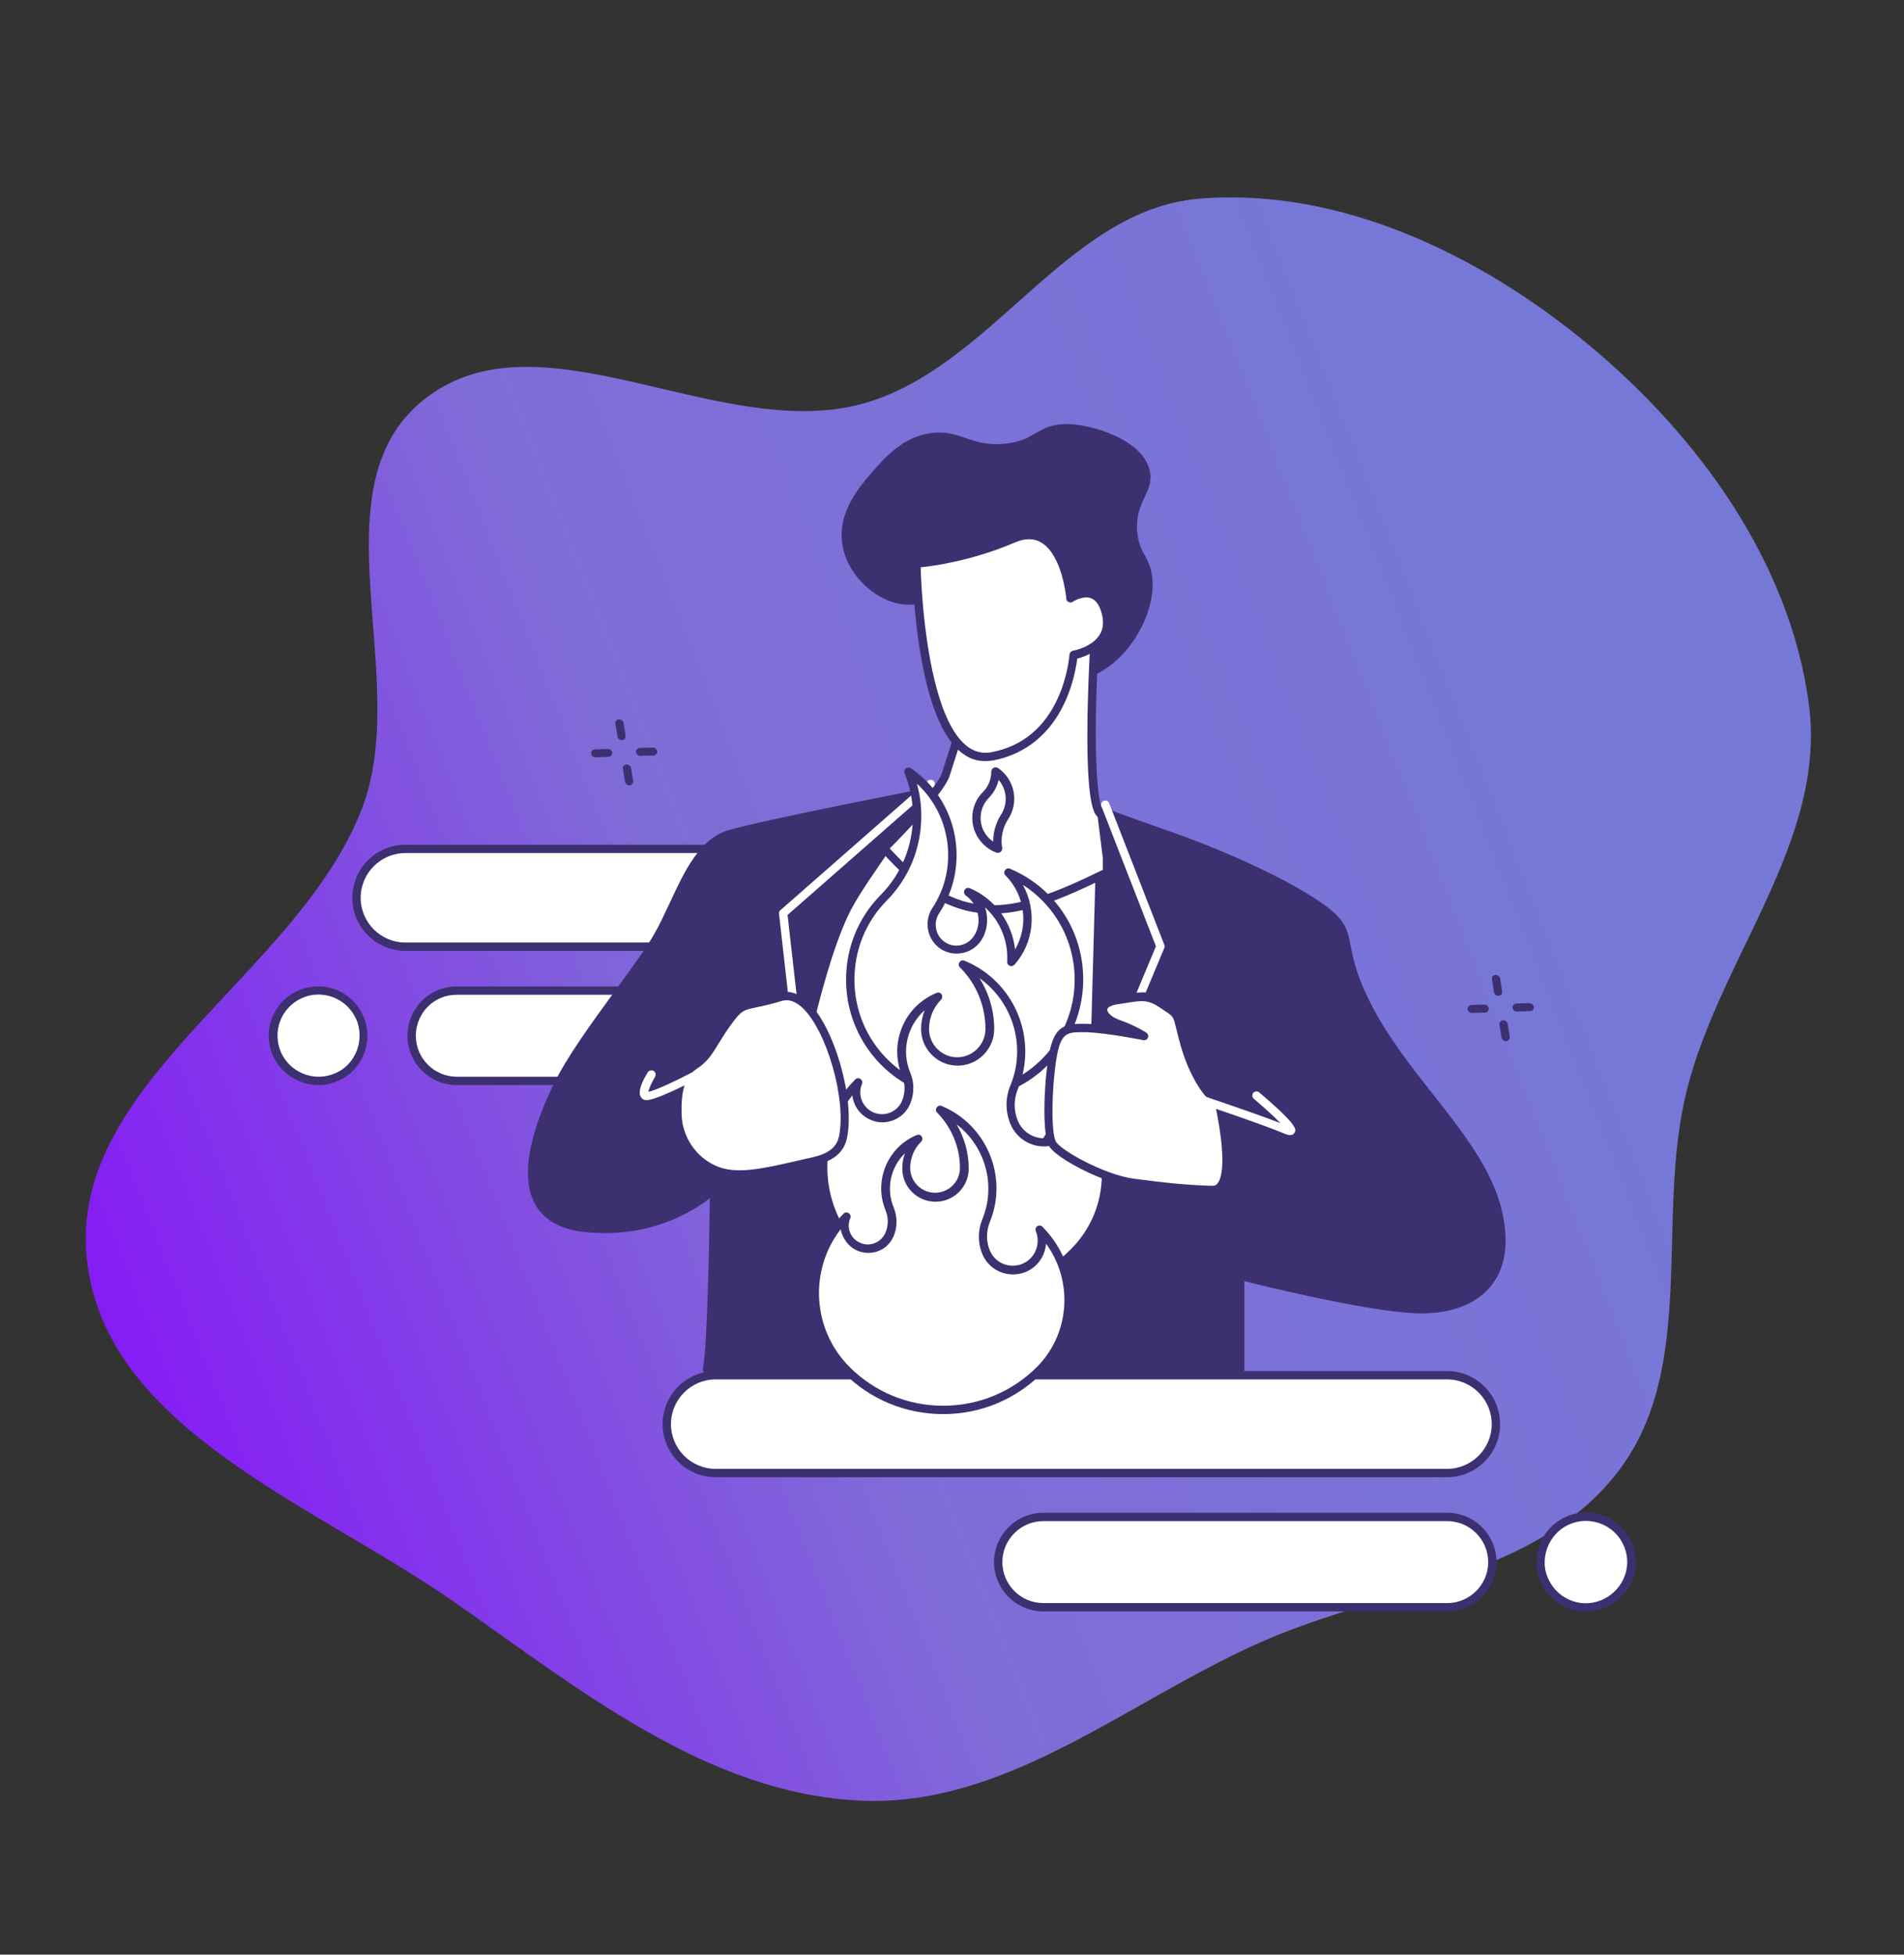 <?xml version="1.0" encoding="UTF-8"?> <svg xmlns="http://www.w3.org/2000/svg" width="992" height="1018" viewBox="0 0 992 1018" fill="none"><rect x="0" y="0" width="992" height="1018" fill="#333333" stroke="none"/><path fill-rule="evenodd" clip-rule="evenodd" d="M448.101 937.79C525.013 941.446 588.423 884.968 658.955 854.366C722.414 826.832 800.962 821.199 842.993 766.455C884.669 712.173 862.272 634.376 878.796 568.026C896.075 498.648 951.773 437.953 942.472 367.026C932.807 293.325 885.247 227.365 827.876 179.726C771.397 132.828 698.275 97.501 625.057 103.457C554.974 109.159 516.018 192.965 447.999 210.63C373.309 230.028 280.044 160.01 220.275 208.584C163.487 254.734 214.958 353.548 188.406 421.599C154.476 508.561 34.526 564.155 45.351 656.906C55.573 744.492 163.985 783.664 236.571 834.287C302.045 879.949 368.319 933.997 448.101 937.79Z" fill="url(#paint0_linear_179_2043)"></path><path d="M185.74 467.586C185.74 481.521 197.062 493.061 211.214 493.061H592.241C606.176 493.061 617.716 481.739 617.716 467.586C617.716 453.652 606.394 442.112 592.241 442.112H211.214C197.279 442.112 185.74 453.543 185.74 467.586Z" fill="white"></path><path d="M592.241 495.238H211.214C195.973 495.238 183.562 482.827 183.562 467.586C183.562 452.345 195.973 439.935 211.214 439.935H592.241C607.482 439.935 619.893 452.345 619.893 467.586C619.893 482.827 607.482 495.238 592.241 495.238ZM211.214 444.289C198.368 444.289 187.917 454.74 187.917 467.586C187.917 480.432 198.368 490.883 211.214 490.883H592.241C605.087 490.883 615.538 480.432 615.538 467.586C615.538 454.74 605.087 444.289 592.241 444.289H211.214Z" fill="#3D3070"></path><path d="M214.48 539.437C214.48 552.501 225.04 562.952 237.995 562.952H448.54C461.603 562.952 472.054 552.392 472.054 539.437C472.054 526.373 461.494 515.922 448.54 515.922H238.104C225.04 515.813 214.48 526.373 214.48 539.437Z" fill="white"></path><path d="M448.54 565.129H237.995C223.842 565.129 212.303 553.589 212.303 539.437C212.303 532.47 215.024 526.047 219.923 521.148C224.822 516.358 231.245 513.636 238.104 513.745H448.54C462.692 513.745 474.232 525.285 474.232 539.437C474.232 553.589 462.692 565.129 448.54 565.129ZM237.886 518.099C232.225 518.099 226.891 520.277 222.972 524.196C218.944 528.224 216.657 533.667 216.657 539.437C216.657 551.194 226.237 560.774 237.995 560.774H448.54C460.297 560.774 469.877 551.194 469.877 539.437C469.877 527.68 460.297 518.099 448.54 518.099H238.104C237.995 518.099 237.995 518.099 237.886 518.099Z" fill="#3D3070"></path><path d="M173.33 561.754C185.74 557.726 192.272 544.336 188.244 531.925C183.998 519.515 170.826 512.983 158.415 517.011C146.004 521.257 139.473 534.429 143.501 546.84C147.637 559.142 161.028 565.782 173.33 561.754Z" fill="white"></path><path d="M165.926 565.129C155.149 565.129 145.024 558.271 141.323 547.602C136.859 533.994 144.045 519.624 157.544 515.051C171.152 510.588 185.522 517.773 190.094 531.272C192.272 537.913 191.727 544.88 188.679 550.977C185.631 557.182 180.297 561.755 173.765 563.823C171.37 564.694 168.648 565.129 165.926 565.129ZM165.926 517.991C163.64 517.991 161.354 518.317 159.177 519.079C147.964 522.89 141.976 534.865 145.678 546.187C149.379 557.291 161.572 563.387 172.785 559.686C178.228 557.944 182.583 554.134 185.087 549.017C187.591 543.901 188.026 538.131 186.284 532.579C183.127 523.543 174.853 517.991 165.926 517.991Z" fill="#3D3070"></path><path d="M488.929 411.412C488.929 411.412 399.442 428.831 380.173 434.383C360.904 439.935 353.501 468.457 342.506 487.726C331.51 506.996 302.008 541.07 290.142 565.891C278.167 590.713 262.599 634.912 304.838 639.484C347.078 644.056 372.008 619.235 372.008 619.235C372.008 619.235 371.137 698.815 368.307 713.295C368.307 713.295 417.949 743.341 508.089 731.475C598.229 719.5 646.021 713.295 646.021 713.295V664.305C646.021 664.305 717.763 682.703 742.584 681.724C767.405 680.853 788.525 667.027 780.251 631.102C771.978 595.285 734.31 564.912 714.062 527.244C693.813 489.577 708.51 486.747 687.39 472.05C666.27 457.353 631.324 442.656 607.374 434.383C583.424 426.109 576.13 423.17 576.13 423.17C576.13 423.17 501.775 440.806 488.929 411.412Z" fill="#3D3070"></path><path d="M467.265 736.374C403.143 736.374 367.653 715.363 367.218 715.145C366.456 714.71 366.02 713.73 366.238 712.859C368.633 700.775 369.613 641.444 369.831 624.025C361.23 630.775 338.478 645.254 304.621 641.661C292.101 640.355 283.392 635.456 278.82 627.182C269.675 610.744 278.929 584.289 288.291 565.02C295.367 550.324 308.649 532.252 320.297 516.249C328.462 505.036 336.191 494.585 340.764 486.638C343.594 481.739 346.098 476.295 348.82 470.526C356.549 453.869 364.496 436.669 379.737 432.314C398.898 426.762 485.01 409.997 488.711 409.344C489.691 409.126 490.671 409.67 491.106 410.65C503.081 438.084 575.041 421.319 575.803 421.21C576.239 421.101 576.674 421.101 577.109 421.319C577.218 421.319 584.621 424.367 608.245 432.532C632.086 440.805 667.467 455.611 688.805 470.417C700.998 478.908 702.086 484.134 703.719 492.734C705.135 499.81 706.985 509.499 716.13 526.373C724.295 541.506 735.399 555.658 746.177 569.375C762.289 589.842 777.53 609.111 782.537 630.775C786.239 646.887 784.497 659.842 777.312 669.095C772.413 675.518 762.397 683.357 742.802 684.01C720.485 684.881 661.806 670.619 648.307 667.244V713.403C648.307 714.492 647.545 715.472 646.456 715.581C646.021 715.689 597.685 721.895 508.525 733.761C493.61 735.503 479.893 736.374 467.265 736.374ZM370.702 712.097C378.975 716.56 427.42 739.857 507.763 729.297C587.016 718.738 634.046 712.641 643.844 711.335V664.305C643.844 663.652 644.17 662.999 644.715 662.563C645.259 662.128 645.912 662.019 646.565 662.128C647.327 662.346 718.198 680.417 742.475 679.437C752.382 679.111 765.772 676.498 773.719 666.156C780.034 657.882 781.558 646.234 778.183 631.428C773.393 610.635 758.478 591.801 742.693 571.661C731.806 557.835 720.593 543.574 712.211 528.115C702.848 510.697 700.889 500.572 699.365 493.278C697.732 485.005 696.97 481.194 686.192 473.683C665.29 459.095 630.344 444.398 606.721 436.233C586.581 429.266 578.198 426.109 576.021 425.238C568.183 426.98 502.428 441.023 487.731 413.698C475.43 416.093 398.353 431.225 380.826 436.342C367.545 440.152 359.924 456.482 352.63 472.267C350.017 477.82 347.296 483.698 344.465 488.706C339.893 496.762 332.055 507.431 323.781 518.644C312.241 534.429 299.069 552.283 292.21 566.653C283.283 585.052 274.465 610.09 282.63 624.787C286.549 631.755 294.061 635.891 305.165 637.089C345.772 641.444 370.375 617.711 370.593 617.493C371.246 616.84 372.117 616.731 372.988 617.058C373.75 617.384 374.294 618.255 374.294 619.126C374.185 622.392 373.314 694.352 370.702 712.097Z" fill="#3D3070"></path><path d="M486.316 411.412C486.316 411.412 473.361 422.407 466.284 434.274C458.337 447.664 446.144 462.796 440.048 475.86C428.617 500.355 421.214 537.26 418.384 546.187C415.553 555.223 480.872 699.36 480.872 699.36L570.359 553.59L573.952 423.17C573.952 423.17 510.484 445.051 486.316 411.412Z" fill="white"></path><path d="M480.873 701.537H480.764C480.002 701.537 479.24 700.993 478.913 700.231C478.804 699.904 462.366 663.761 446.58 626.965C414.356 551.848 415.772 547.384 416.316 545.534C416.969 543.356 418.058 539.328 419.255 534.212C423.065 518.971 429.38 493.387 438.089 474.88C441.899 466.824 447.887 458.006 453.765 449.406C457.467 443.963 461.386 438.302 464.434 433.076C471.619 420.992 484.356 410.106 484.901 409.67C485.336 409.235 485.989 409.126 486.534 409.126C487.187 409.235 487.731 409.561 488.058 409.997C499.924 426.544 522.35 428.722 539.007 427.633C557.405 426.435 573.081 421.101 573.19 420.992C573.843 420.775 574.605 420.883 575.15 421.319C575.694 421.754 576.021 422.407 576.021 423.17L572.428 553.59C572.428 554.025 572.319 554.352 572.101 554.678L482.615 700.448C482.288 701.102 481.635 701.537 480.873 701.537ZM485.989 414.569C482.288 417.944 473.47 426.436 468.135 435.362C464.978 440.697 461.059 446.358 457.249 451.91C451.479 460.292 445.6 469.002 441.899 476.731C433.408 494.912 427.093 520.168 423.392 535.192C422.086 540.417 421.106 544.445 420.344 546.731C419.146 554.025 456.269 639.702 481.09 694.57L568.073 552.828L571.557 426C566.005 427.633 553.594 430.899 539.224 431.879C514.947 433.729 496.658 427.633 485.989 414.569Z" fill="#3D3070"></path><path d="M487.513 317.026C480.546 312.127 475.538 317.135 464.543 313.434C452.894 309.514 441.354 298.084 438.959 284.04C436.02 267.166 447.451 253.884 454.745 245.502C461.93 237.119 470.857 227.975 483.703 225.797C500.359 222.858 505.149 233.2 524.092 231.023C539.442 229.281 539.768 222.096 553.376 220.898C564.698 219.919 595.398 227.648 599.1 245.393C601.495 256.715 590.826 261.178 592.568 277.617C593.656 287.415 597.902 289.483 599.753 297.213C604.434 316.591 588.213 345.875 566.984 352.734C537.917 362.096 499.488 325.518 487.513 317.026Z" fill="#3D3070"></path><path d="M508.415 354.802L492.739 403.574C489.69 412.827 460.624 441.894 460.624 441.894C498.726 484.569 525.507 479.779 576.782 454.414V446.902L573.952 424.149C565.134 420.339 570.25 335.424 570.25 335.424L508.415 354.802Z" fill="white"></path><path d="M516.907 475.86C515.818 475.86 514.73 475.86 513.641 475.751C495.025 474.771 478.151 464.756 458.991 443.201C458.229 442.33 458.229 441.023 459.1 440.261C467.047 432.314 488.275 409.997 490.67 402.812L506.347 354.04C506.565 353.387 507.109 352.843 507.762 352.625L569.597 333.247C570.251 333.029 571.013 333.138 571.557 333.574C572.101 334.009 572.428 334.662 572.428 335.424C569.38 385.829 571.339 419.577 574.823 422.081C575.585 422.407 576.021 423.061 576.129 423.823L578.96 446.575C578.96 446.684 578.96 446.793 578.96 446.793V454.305C578.96 455.176 578.524 455.938 577.762 456.264C553.485 468.348 534.543 475.86 516.907 475.86ZM463.563 441.894C481.308 461.381 496.876 470.526 513.859 471.397C531.168 472.376 550.002 465.082 574.605 452.998V447.011L571.884 425.456C569.489 423.496 566.223 416.311 566.549 378.317C566.658 361.661 567.529 345.113 567.856 338.473L510.048 356.544L494.698 404.227C491.977 412.827 469.986 435.471 463.563 441.894Z" fill="#3D3070"></path><path d="M559.364 341.085C559.364 341.085 580.484 337.493 576.238 319.748C571.992 302.003 557.622 311.692 557.622 311.692C557.622 311.692 554.138 269.343 527.575 280.665C500.904 291.987 477.498 293.511 477.498 293.511C477.498 293.511 478.042 335.533 487.731 365.253C493.61 383.216 502.754 396.715 517.233 393.776C556.86 385.938 559.364 341.085 559.364 341.085Z" fill="white"></path><path d="M513.205 396.389C501.448 396.389 492.194 386.155 485.554 365.906C475.865 336.186 475.211 293.947 475.211 293.511C475.211 292.314 476.082 291.334 477.28 291.334C477.498 291.334 500.686 289.701 526.596 278.706C533.454 275.766 539.442 275.875 544.667 279.032C554.901 285.129 558.275 301.458 559.255 308.317C561.868 307.228 566.005 306.14 569.924 307.664C573.952 309.297 576.782 313.107 578.198 319.312C579.504 324.647 578.742 329.437 576.129 333.465C572.101 339.561 564.481 342.174 561.215 343.045C560.235 351.427 553.921 388.877 517.451 396.062C516.145 396.171 514.729 396.389 513.205 396.389ZM479.675 295.471C479.893 304.18 481.526 339.126 489.799 364.6C496.44 384.849 505.476 393.994 516.798 391.707C532.474 388.659 544.014 379.188 551.09 363.729C556.425 352.081 557.187 341.085 557.187 340.976C557.296 339.997 557.949 339.126 559.037 338.908C559.255 338.908 568.618 337.166 572.754 330.852C574.714 327.913 575.149 324.32 574.17 320.183C573.081 315.502 571.121 312.671 568.509 311.583C564.263 309.95 558.929 313.325 558.929 313.434C558.275 313.869 557.513 313.869 556.751 313.542C556.098 313.216 555.554 312.563 555.554 311.801C555.554 311.583 553.594 289.266 542.599 282.625C538.68 280.23 533.998 280.23 528.555 282.625C506.02 292.205 486.098 294.818 479.675 295.471Z" fill="#3D3070"></path><path d="M420.67 589.406C419.582 589.406 418.602 588.535 418.493 587.447L405.865 475.86C405.756 475.098 406.082 474.445 406.627 474.009L483.485 406.622C484.356 405.86 485.771 405.969 486.534 406.84C487.296 407.711 487.187 409.126 486.316 409.888L410.328 476.513L422.848 587.011C422.956 588.209 422.086 589.297 420.888 589.406C420.779 589.406 420.779 589.406 420.67 589.406Z" fill="white"></path><path d="M565.461 588.862C565.134 588.862 564.917 588.753 564.59 588.644C563.501 588.209 562.957 586.902 563.393 585.814L602.257 492.843L573.844 419.903C573.408 418.815 573.952 417.508 575.041 417.073C576.13 416.637 577.436 417.182 577.872 418.27L606.612 492.081C606.83 492.625 606.83 493.17 606.612 493.714L567.421 587.447C567.094 588.317 566.332 588.862 565.461 588.862Z" fill="white"></path><path d="M753.906 716.234H372.879C358.944 716.234 347.404 727.556 347.404 741.708C347.404 755.643 358.726 767.183 372.879 767.183H753.906C767.841 767.183 779.38 755.861 779.38 741.708C779.38 727.773 768.058 716.234 753.906 716.234Z" fill="white"></path><path d="M753.906 769.36H372.879C357.638 769.36 345.227 756.949 345.227 741.708C345.227 726.467 357.638 714.056 372.879 714.056H753.906C769.147 714.056 781.558 726.467 781.558 741.708C781.558 756.949 769.147 769.36 753.906 769.36ZM372.879 718.411C360.033 718.411 349.582 728.862 349.582 741.708C349.582 754.554 360.033 765.005 372.879 765.005H753.906C766.752 765.005 777.203 754.554 777.203 741.708C777.203 728.862 766.752 718.411 753.906 718.411H372.879Z" fill="#3D3070"></path><path d="M754.015 790.044H543.579C530.515 790.044 520.064 800.604 520.064 813.559C520.064 826.514 530.624 837.074 543.579 837.074H754.015C767.078 837.074 777.529 826.514 777.529 813.559C777.529 800.604 767.078 790.044 754.015 790.044Z" fill="white"></path><path d="M754.015 839.251H543.579C529.426 839.251 517.887 827.711 517.887 813.559C517.887 799.406 529.426 787.867 543.579 787.867H754.015C768.167 787.867 779.707 799.406 779.707 813.559C779.707 827.711 768.167 839.251 754.015 839.251ZM543.579 792.221C531.821 792.221 522.241 801.802 522.241 813.559C522.241 825.316 531.821 834.896 543.579 834.896H754.015C765.772 834.896 775.352 825.316 775.352 813.559C775.352 801.802 765.772 792.221 754.015 792.221H543.579Z" fill="#3D3070"></path><path d="M848.727 821.071C852.973 808.66 846.223 795.379 833.812 791.242C821.402 786.996 808.12 793.746 803.983 806.156C799.738 818.567 806.487 831.848 818.898 835.985C831.091 840.013 844.481 833.264 848.727 821.071Z" fill="white"></path><path d="M826.192 839.36C823.579 839.36 820.858 838.924 818.245 838.054C811.604 835.876 806.27 831.195 803.221 824.99C800.173 818.893 799.738 811.926 801.915 805.394C804.092 798.753 808.774 793.419 814.979 790.371C821.075 787.322 828.043 786.887 834.575 789.064C841.215 791.242 846.55 795.923 849.598 802.128C852.646 808.225 853.082 815.192 850.904 821.724C846.985 832.501 836.861 839.36 826.192 839.36ZM826.192 792.113C823.035 792.113 819.769 792.875 816.829 794.29C811.713 796.794 807.794 801.257 805.943 806.809C804.092 812.253 804.419 818.022 807.032 823.03C809.536 828.147 813.999 832.066 819.551 833.917C830.546 837.618 842.739 831.522 846.658 820.309C848.509 814.974 848.074 809.204 845.57 804.088C843.066 798.971 838.602 795.052 833.05 793.201C830.873 792.548 828.478 792.113 826.192 792.113Z" fill="#3D3070"></path><path d="M525.399 454.522C532.692 457.571 539.224 462.034 544.668 467.586C555.445 478.473 562.086 493.605 562.086 510.261C562.086 543.574 535.414 570.572 502.537 570.572C469.66 570.572 442.988 543.574 442.988 510.261C442.988 493.605 449.629 478.473 460.406 467.586C472.055 455.829 477.825 440.37 477.825 424.911C477.825 416.746 476.192 408.908 473.252 401.832C496.876 417.835 503.299 450.277 487.513 474.227C485.989 476.513 485.336 479.017 485.336 481.521C485.336 485.767 487.405 489.904 491.106 492.407C497.094 496.435 505.15 494.802 509.178 488.815C511.137 485.876 512.008 482.61 512.008 479.344C512.008 473.683 509.395 468.131 504.388 464.647C519.084 470.852 527.685 485.658 526.814 501.008C538.571 487.726 538.027 467.26 525.399 454.522Z" fill="white"></path><path d="M502.537 572.75C468.462 572.75 440.811 544.662 440.811 510.261C440.811 493.496 447.234 477.819 458.882 466.062C469.66 455.175 475.647 440.479 475.647 424.911C475.647 417.182 474.123 409.67 471.293 402.703C470.966 401.832 471.184 400.743 471.946 400.199C472.708 399.654 473.797 399.545 474.559 400.09C499.162 416.746 505.803 450.603 489.364 475.533C488.167 477.384 487.514 479.343 487.514 481.63C487.514 485.331 489.364 488.706 492.304 490.665C497.203 494.04 503.952 492.625 507.327 487.617C508.96 485.222 509.831 482.392 509.831 479.343C509.831 474.118 507.327 469.328 503.19 466.389C502.319 465.735 501.993 464.538 502.537 463.558C503.081 462.578 504.279 462.143 505.259 462.578C518.431 468.13 527.249 480.432 528.882 494.476C535.958 482.283 534.217 466.389 523.874 455.937C523.112 455.175 523.004 454.087 523.657 453.216C524.201 452.345 525.29 452.018 526.269 452.454C533.781 455.611 540.531 460.183 546.301 465.953C557.949 477.71 564.372 493.387 564.372 510.152C564.263 544.662 536.612 572.75 502.537 572.75ZM477.716 408.146C479.24 413.589 480.002 419.141 480.002 424.911C480.002 441.676 473.579 457.353 461.93 469.11C451.153 479.997 445.165 494.693 445.165 510.261C445.165 542.267 470.857 568.395 502.537 568.395C534.217 568.395 559.909 542.267 559.909 510.261C559.909 494.693 553.921 480.106 543.144 469.11C539.986 465.953 536.612 463.123 532.91 460.836C540.204 474.009 538.898 490.774 528.556 502.423C527.902 503.076 526.923 503.403 526.052 502.967C525.181 502.641 524.636 501.77 524.745 500.79C525.399 489.903 520.935 479.561 513.206 472.594C513.968 474.662 514.294 476.948 514.294 479.235C514.294 483.045 513.206 486.746 511.137 489.903C506.456 496.871 496.985 498.721 490.017 494.149C485.772 491.319 483.268 486.529 483.268 481.412C483.268 478.255 484.139 475.424 485.772 472.92C499.489 452.127 495.57 424.476 477.716 408.146Z" fill="#3D3070"></path><path d="M523.33 425.565C528.555 417.727 526.378 407.058 518.649 401.832C518.649 406.187 517.016 410.541 513.75 413.916C507.109 420.557 507.109 431.444 513.75 438.084C515.491 439.826 517.56 441.133 519.955 442.003C518.975 436.56 520.064 430.573 523.33 425.565Z" fill="white"></path><path d="M519.955 444.18C519.738 444.18 519.411 444.18 519.193 444.072C516.472 443.092 514.185 441.568 512.226 439.608C508.633 436.016 506.565 431.117 506.565 426C506.565 420.883 508.525 415.984 512.226 412.392C514.948 409.561 516.472 405.86 516.472 401.832C516.472 401.07 516.907 400.308 517.669 399.872C518.431 399.546 519.193 399.546 519.955 399.981C528.773 405.969 531.06 417.944 525.181 426.762C522.35 431.117 521.262 436.56 522.133 441.568C522.242 442.33 522.024 443.092 521.371 443.636C520.935 443.963 520.5 444.18 519.955 444.18ZM520.282 406.187C519.52 409.67 517.778 412.827 515.274 415.44C512.444 418.271 510.92 421.972 510.92 426C510.92 430.028 512.444 433.729 515.274 436.56C515.927 437.213 516.689 437.757 517.451 438.302C517.451 433.403 518.867 428.504 521.479 424.367C525.29 418.597 524.637 411.194 520.282 406.187Z" fill="#3D3070"></path><path d="M559.473 571.661C563.065 580.261 558.928 590.059 550.328 593.652C541.728 597.244 531.93 593.107 528.337 584.507C525.833 578.411 526.051 571.879 528.337 566.327C538.679 541.288 526.813 512.656 501.774 502.314C510.374 510.914 515.709 522.889 515.709 535.953C515.709 545.207 508.197 552.827 498.835 552.827C489.581 552.827 481.961 545.316 481.961 535.953C481.961 529.421 484.573 523.434 488.928 519.079C473.143 525.611 465.631 543.683 472.163 559.468C474.014 563.932 474.122 569.157 472.163 574.056C469.332 580.914 461.385 584.18 454.527 581.35C447.668 578.519 444.402 570.572 447.233 563.714C422.738 588.208 422.738 627.835 447.233 652.33C478.15 683.247 528.337 683.247 559.255 652.33C581.79 630.121 581.79 593.978 559.473 571.661Z" fill="white"></path><path d="M503.19 677.696C482.397 677.696 461.494 669.748 445.6 653.854C420.344 628.597 420.344 587.447 445.6 562.19C446.362 561.428 447.451 561.319 448.322 561.972C449.193 562.517 449.519 563.605 449.084 564.585C446.689 570.355 449.411 576.996 455.18 579.391C458.011 580.588 461.059 580.588 463.89 579.391C466.72 578.193 468.897 576.016 469.986 573.294C471.728 569.048 471.728 564.476 469.986 560.339C466.611 552.174 466.611 543.139 469.986 534.974C473.361 526.809 479.784 520.495 487.949 517.12C488.928 516.684 490.017 517.011 490.561 517.882C491.106 518.753 490.997 519.95 490.344 520.604C486.316 524.632 484.03 530.184 484.03 535.953C484.03 544.009 490.67 550.65 498.726 550.65C506.782 550.65 513.423 544.009 513.423 535.953C513.423 523.869 508.742 512.439 500.142 503.838C499.38 503.076 499.271 501.988 499.924 501.117C500.468 500.246 501.557 499.919 502.537 500.355C528.664 511.132 541.075 541.07 530.297 567.198C528.12 572.532 528.12 578.411 530.297 583.745C531.821 587.338 534.652 590.168 538.244 591.692C541.837 593.216 545.865 593.216 549.457 591.692C553.05 590.168 555.88 587.338 557.404 583.745C558.929 580.153 558.929 576.125 557.404 572.532C556.969 571.552 557.296 570.464 558.167 569.919C559.037 569.375 560.235 569.484 560.888 570.137C572.101 581.35 578.307 596.265 578.198 612.159C578.089 627.944 571.884 642.75 560.67 653.854C544.885 669.748 524.092 677.696 503.19 677.696ZM444.076 570.464C425.243 594.196 426.875 628.815 448.757 650.806C478.804 680.853 527.684 680.853 557.731 650.806C568.182 640.464 573.952 626.747 574.061 612.159C574.061 600.075 570.251 588.426 562.957 578.955C562.848 581.132 562.412 583.31 561.541 585.378C559.582 590.059 555.88 593.652 551.199 595.611C546.518 597.571 541.292 597.571 536.611 595.611C531.93 593.652 528.338 589.95 526.378 585.269C523.765 578.846 523.765 571.77 526.378 565.456C534.869 544.989 527.684 521.801 510.375 509.499C515.274 517.338 517.995 526.482 517.995 535.953C517.995 546.405 509.395 555.005 498.944 555.005C488.493 555.005 479.893 546.405 479.893 535.953C479.893 532.579 480.546 529.204 481.743 526.156C472.816 534.103 469.442 547.058 474.232 558.597C476.409 563.714 476.409 569.484 474.232 574.818C472.599 578.737 469.659 581.677 465.74 583.31C461.821 584.943 457.575 584.943 453.765 583.31C448.213 581.024 444.729 576.016 444.076 570.464Z" fill="#3D3070"></path><path d="M541.728 640.573C544.885 648.302 541.293 657.12 533.563 660.386C525.834 663.543 516.907 659.951 513.75 652.221C511.464 646.778 511.681 640.899 513.75 635.783C523.003 613.248 512.335 587.555 489.908 578.193C497.638 585.923 502.428 596.7 502.428 608.458C502.428 616.84 495.678 623.59 487.296 623.59C478.913 623.59 472.164 616.84 472.164 608.458C472.164 602.579 474.559 597.136 478.478 593.325C464.325 599.204 457.576 615.534 463.454 629.686C465.087 633.714 465.305 638.395 463.454 642.859C460.842 649.064 453.765 652.004 447.56 649.391C441.355 646.778 438.415 639.702 441.028 633.605C419.037 655.596 419.037 691.304 441.028 713.403C468.898 741.273 513.968 741.273 541.837 713.403C561.759 693.263 561.759 660.713 541.728 640.573Z" fill="white"></path><path d="M491.433 736.483C471.837 736.483 453.33 728.862 439.504 714.927C416.751 692.066 416.751 654.834 439.504 632.081C440.266 631.319 441.355 631.21 442.226 631.863C443.097 632.408 443.423 633.605 442.988 634.476C442.008 636.871 441.899 639.484 442.879 641.879C443.859 644.383 445.818 646.342 448.322 647.322C450.826 648.411 453.439 648.411 455.943 647.322C458.446 646.342 460.297 644.383 461.386 641.879C462.91 638.178 462.91 634.15 461.386 630.339C455.072 615.098 462.366 597.462 477.607 591.148C478.587 590.713 479.675 591.039 480.22 591.91C480.764 592.781 480.655 593.979 479.893 594.632C476.3 598.115 474.232 603.123 474.232 608.24C474.232 615.425 480.002 621.195 487.187 621.195C494.372 621.195 500.142 615.425 500.142 608.24C500.142 597.571 495.787 587.12 488.275 579.499C487.513 578.737 487.405 577.649 488.058 576.778C488.711 575.907 489.691 575.58 490.671 576.016C514.076 585.814 525.398 612.921 515.709 636.436C513.75 641.335 513.75 646.56 515.709 651.241C518.431 657.882 526.052 660.93 532.692 658.209C539.224 655.487 542.381 647.867 539.66 641.226C539.224 640.246 539.66 639.157 540.422 638.613C541.293 638.069 542.49 638.178 543.143 638.94C563.937 659.842 563.937 693.916 543.252 714.819C529.426 728.753 511.028 736.483 491.433 736.483ZM437.98 640.246C421.541 661.475 423.065 692.283 442.552 711.879C455.616 724.943 472.926 732.128 491.433 732.128C509.831 732.128 527.249 724.943 540.313 711.879C557.622 694.352 559.147 667.027 544.994 647.758C544.45 654.072 540.64 659.842 534.434 662.455C525.507 666.047 515.383 661.91 511.79 653.092C509.395 647.431 509.395 640.899 511.79 635.021C519.193 617.058 513.097 596.809 498.4 585.596C502.428 592.454 504.714 600.402 504.714 608.566C504.714 618.147 496.985 625.876 487.405 625.876C477.824 625.876 470.095 618.147 470.095 608.566C470.095 605.845 470.531 603.123 471.51 600.619C464.108 607.695 461.495 618.909 465.632 628.924C467.591 633.823 467.591 639.049 465.632 643.73C464.107 647.322 461.386 650.044 457.902 651.459C454.419 652.874 450.499 652.874 446.907 651.459C443.314 649.935 440.593 647.105 439.069 643.621C438.524 642.423 438.198 641.335 437.98 640.246Z" fill="#3D3070"></path><path d="M406.845 519.188C387.467 525.067 387.685 520.821 379.411 531.817C371.246 542.812 370.049 549.344 361.884 554.678C353.719 560.013 352.521 569.375 352.848 580.806C353.283 592.237 360.251 603.667 371.682 609.002C383.112 614.336 396.829 611.07 419.909 605.736C426.658 604.212 436.892 602.47 439.069 592.454C444.294 567.851 426.223 513.31 406.845 519.188Z" fill="white"></path><path d="M385.181 613.901C379.846 613.901 375.165 613.03 370.81 610.961C359.053 605.518 351.215 593.652 350.67 580.915C350.344 568.286 351.868 558.597 360.686 552.827C365.476 549.67 367.762 545.969 370.81 540.852C372.661 537.913 374.621 534.429 377.669 530.51C383.656 522.563 385.834 521.91 393.128 520.386C396.176 519.733 400.204 518.971 406.192 517.12C409.457 516.14 414.683 516.031 420.671 521.474C434.605 534.32 445.601 572.314 441.246 592.89C438.851 603.776 428.4 606.062 421.541 607.587L419.691 608.022C405.103 611.397 394.216 613.901 385.181 613.901ZM409.784 520.93C409.022 520.93 408.26 521.039 407.498 521.257C401.401 523.107 397.156 523.978 394.107 524.631C387.467 526.047 386.378 526.156 381.261 533.123C378.431 536.933 376.471 540.199 374.621 543.139C371.355 548.473 368.851 552.827 363.19 556.529C356.114 561.21 354.807 569.593 355.134 580.806C355.569 592.019 362.428 602.361 372.661 607.042C383.33 611.941 396.611 608.893 418.711 603.776L420.671 603.341C427.202 601.926 435.367 600.075 437.109 591.91C441.137 572.859 430.686 536.389 417.84 524.631C415.01 522.128 412.288 520.93 409.784 520.93Z" fill="#3D3070"></path><path d="M336.844 572.967C336.736 572.967 336.627 572.967 336.518 572.967C335.211 572.859 334.232 572.097 333.687 571.008C332.163 567.851 335.429 561.754 337.498 558.488C338.151 557.509 339.457 557.182 340.546 557.726C341.526 558.38 341.852 559.686 341.308 560.775C339.566 563.714 338.042 567.089 337.824 568.613C341.199 568.068 352.63 562.734 362.101 557.726C363.19 557.182 364.496 557.617 365.04 558.597C365.585 559.686 365.149 560.992 364.169 561.537C358.726 564.258 341.852 572.967 336.844 572.967Z" fill="white"></path><path d="M634.916 572.859C631.215 573.185 622.288 561.319 617.389 543.792C612.49 526.265 615.32 529.53 606.393 523.325C597.466 517.12 593.765 519.188 582.334 520.821C570.903 522.454 574.169 530.184 582.334 533.123C590.499 535.954 596.269 539.655 596.269 539.655C596.269 539.655 577.871 535.954 566.44 535.518C554.791 535.191 550.763 535.953 548.26 551.521C545.756 567.089 545.429 590.386 548.26 595.611C551.09 600.946 574.823 614.01 590.608 616.078C606.393 618.146 616.953 619.344 631.65 619.779C646.347 620.215 634.916 572.859 634.916 572.859Z" fill="white"></path><path d="M631.868 621.957C631.759 621.957 631.65 621.957 631.65 621.957C617.389 621.521 607.373 620.433 590.39 618.255C583.096 617.275 573.299 613.901 563.61 609.002C556.533 605.409 548.26 600.293 546.409 596.591C543.143 590.604 543.687 566.871 546.191 551.086C548.913 534.32 553.921 532.905 566.549 533.232C570.795 533.341 575.803 533.994 580.593 534.647C575.476 532.47 572.428 528.768 572.863 525.176C573.081 523.216 574.496 519.624 582.117 518.535C583.859 518.317 585.492 517.991 587.016 517.773C595.072 516.467 599.535 515.705 607.809 521.366C608.571 521.91 609.224 522.345 609.877 522.781C615.321 526.482 615.538 526.918 617.389 534.429C617.933 536.607 618.586 539.328 619.675 543.138C624.792 561.428 633.174 570.464 635.025 570.572C636.114 570.464 636.985 571.226 637.311 572.205C638.182 576.016 646.02 609.328 638.182 618.908C636.331 620.977 634.263 621.957 631.868 621.957ZM562.63 537.586C555.118 537.586 552.397 539.11 550.328 551.848C547.824 567.742 547.607 590.059 550.11 594.523C552.505 598.986 575.258 611.832 590.826 613.901C607.7 616.078 617.607 617.167 631.65 617.602C632.848 617.602 633.719 617.275 634.372 616.296C635.896 614.445 638.073 608.784 636.005 592.128C635.025 584.507 633.61 577.54 632.957 574.709C627.187 572.423 619.349 559.468 615.103 544.445C614.014 540.635 613.361 537.804 612.817 535.627C611.293 529.422 611.293 529.422 607.047 526.591C606.394 526.156 605.74 525.72 604.978 525.176C598.229 520.495 595.072 521.039 587.451 522.236C585.927 522.454 584.294 522.781 582.443 522.998C578.524 523.543 577 524.849 576.891 525.72C576.782 527.244 578.96 529.639 582.879 531.054C591.153 533.885 597.031 537.695 597.249 537.804C598.12 538.348 598.446 539.437 598.12 540.417C597.684 541.397 596.705 541.941 595.725 541.723C595.507 541.723 577.327 538.022 566.222 537.586C565.025 537.586 563.827 537.586 562.63 537.586Z" fill="#3D3070"></path><path d="M672.149 591.148C670.951 591.148 669.645 590.604 668.883 590.277C657.452 585.487 626.099 574.927 625.772 574.927C624.683 574.492 624.03 573.294 624.357 572.205C624.683 571.117 625.99 570.464 627.078 570.79C628.276 571.226 653.859 579.826 667.141 584.943C663.766 581.459 658.214 576.451 653.206 572.205C652.335 571.443 652.226 570.028 652.988 569.157C653.75 568.286 655.166 568.177 656.037 568.939C676.612 586.358 675.414 588.426 674.435 589.95C673.999 590.821 673.128 591.148 672.149 591.148Z" fill="white"></path><path d="M324.651 384.087C324.543 384.305 324.325 384.413 323.998 384.413C323.454 384.413 322.91 383.978 322.801 383.434L321.712 376.684C321.603 376.14 322.039 375.704 322.583 375.595C323.127 375.595 323.672 376.031 323.781 376.575L324.869 383.325C324.869 383.651 324.76 383.869 324.651 384.087Z" fill="#3D3070"></path><path d="M323.998 385.502C322.91 385.502 321.93 384.74 321.712 383.651L320.623 376.902C320.406 375.813 321.168 374.833 322.365 374.615C322.474 374.615 322.474 374.615 322.583 374.615C323.672 374.615 324.652 375.378 324.869 376.466L325.958 383.216C325.958 383.325 325.958 383.325 325.958 383.434C325.958 383.978 325.74 384.413 325.631 384.631C325.305 385.175 324.76 385.502 323.998 385.502Z" fill="#3D3070"></path><path d="M328.57 407.602C328.461 407.819 328.244 407.928 327.917 407.928C327.373 407.928 326.829 407.493 326.72 406.948L325.631 400.199C325.522 399.654 325.958 399.219 326.502 399.219C327.046 399.219 327.591 399.654 327.699 400.199L328.788 406.948C328.788 407.166 328.788 407.493 328.57 407.602Z" fill="#3D3070"></path><path d="M327.917 409.017C326.828 409.017 325.849 408.255 325.631 407.166L324.542 400.417C324.433 399.872 324.542 399.328 324.978 398.892C325.304 398.457 325.957 398.13 326.502 398.13C327.59 398.13 328.57 398.892 328.788 399.981L329.877 406.731C329.877 406.84 329.877 406.84 329.877 406.948C329.877 407.166 329.877 407.928 329.332 408.364C329.006 408.799 328.57 409.017 327.917 409.017Z" fill="#3D3070"></path><path d="M317.684 392.796C317.575 393.014 317.249 393.123 317.031 393.123L310.281 393.34C309.737 393.34 309.193 392.905 309.084 392.361C308.975 391.816 309.41 391.381 309.955 391.381L316.704 391.163C317.249 391.163 317.793 391.599 317.902 392.143C317.902 392.361 317.793 392.578 317.684 392.796Z" fill="#3D3070"></path><path d="M310.281 394.429C309.193 394.429 308.213 393.667 307.995 392.578C307.886 392.034 307.995 391.49 308.431 391.054C308.757 390.619 309.411 390.292 309.955 390.292L316.705 390.074C317.793 390.074 318.773 390.837 318.991 391.925C318.991 392.034 318.991 392.034 318.991 392.143C318.991 392.578 318.773 393.014 318.664 393.232C318.337 393.885 317.575 394.211 317.031 394.211L310.281 394.429Z" fill="#3D3070"></path><path d="M341.09 392.034C340.981 392.252 340.655 392.36 340.437 392.36L333.687 392.578C333.143 392.578 332.599 392.143 332.49 391.598C332.381 391.054 332.817 390.619 333.361 390.619L340.11 390.401C340.655 390.401 341.199 390.836 341.308 391.381C341.417 391.598 341.308 391.816 341.09 392.034Z" fill="#3D3070"></path><path d="M333.687 393.667C332.599 393.667 331.619 392.905 331.401 391.816C331.292 391.272 331.401 390.728 331.837 390.292C332.163 389.857 332.816 389.53 333.361 389.53L340.11 389.312C341.199 389.312 342.179 390.074 342.396 391.054C342.505 391.381 342.614 392.034 341.961 392.687C341.634 393.231 340.981 393.449 340.437 393.449L333.687 393.667Z" fill="#3D3070"></path><path d="M781.339 517.229C781.231 517.446 781.013 517.555 780.686 517.555C780.142 517.555 779.598 517.12 779.489 516.575L778.4 509.826C778.291 509.281 778.727 508.846 779.271 508.737C779.815 508.737 780.36 509.173 780.469 509.717L781.557 516.466C781.557 516.793 781.448 517.12 781.339 517.229Z" fill="#3D3070"></path><path d="M780.686 518.644C779.598 518.644 778.618 517.882 778.4 516.793L777.311 510.043C777.094 508.955 777.856 507.975 779.053 507.757C779.162 507.757 779.162 507.757 779.271 507.757C780.36 507.757 781.34 508.519 781.557 509.608L782.646 516.358C782.646 516.467 782.646 516.467 782.646 516.575C782.646 517.011 782.537 517.555 782.21 517.991C781.884 518.317 781.34 518.644 780.686 518.644Z" fill="#3D3070"></path><path d="M785.258 540.852C785.149 541.07 784.932 541.179 784.605 541.179C784.061 541.179 783.517 540.743 783.408 540.199L782.319 533.45C782.21 532.905 782.646 532.47 783.19 532.47C783.734 532.47 784.279 532.905 784.387 533.45L785.476 540.199C785.476 540.417 785.476 540.635 785.258 540.852Z" fill="#3D3070"></path><path d="M784.605 542.267C783.517 542.267 782.537 541.505 782.319 540.417L781.231 533.667C781.122 533.123 781.231 532.579 781.666 532.143C781.993 531.708 782.646 531.381 783.19 531.381C784.279 531.381 785.259 532.143 785.476 533.232L786.565 539.981C786.565 540.09 786.565 540.09 786.565 540.199C786.565 540.417 786.565 540.961 786.13 541.505C785.803 541.941 785.259 542.267 784.605 542.267Z" fill="#3D3070"></path><path d="M774.372 525.938C774.264 526.155 773.937 526.264 773.719 526.264L766.97 526.482C766.425 526.482 765.881 526.047 765.772 525.502C765.663 524.958 766.099 524.522 766.643 524.522L773.393 524.305C773.937 524.305 774.481 524.74 774.59 525.284C774.59 525.502 774.481 525.829 774.372 525.938Z" fill="#3D3070"></path><path d="M766.97 527.571C765.881 527.571 764.902 526.809 764.684 525.72C764.575 525.176 764.684 524.631 765.119 524.196C765.446 523.76 766.099 523.434 766.643 523.434L773.393 523.216C774.482 523.216 775.461 523.978 775.679 525.067C775.679 525.176 775.679 525.176 775.679 525.285C775.679 525.611 775.57 526.155 775.244 526.591C774.917 527.135 774.264 527.353 773.72 527.353L766.97 527.571Z" fill="#3D3070"></path><path d="M797.778 525.176C797.669 525.393 797.343 525.502 797.125 525.502L790.375 525.72C789.831 525.72 789.287 525.285 789.178 524.74C789.069 524.196 789.505 523.76 790.049 523.76L796.798 523.543C797.343 523.543 797.887 523.978 797.996 524.523C798.105 524.74 797.996 525.067 797.778 525.176Z" fill="#3D3070"></path><path d="M790.376 526.809C789.287 526.809 788.307 526.047 788.09 524.958C787.981 524.414 788.09 523.869 788.525 523.434C788.852 522.998 789.505 522.672 790.049 522.672L796.799 522.454C797.887 522.454 798.867 523.216 799.085 524.196C799.303 524.849 799.085 525.502 798.649 525.938C798.323 526.373 797.67 526.591 797.234 526.591L790.376 526.809Z" fill="#3D3070"></path><defs><linearGradient id="paint0_linear_179_2043" x1="-194.415" y1="461.786" x2="719.412" y2="101.889" gradientUnits="userSpaceOnUse"><stop offset="0.026" stop-color="#8700FF"></stop><stop offset="0.51" stop-color="#806CD7"></stop><stop offset="1" stop-color="#7678D7"></stop></linearGradient></defs></svg> 